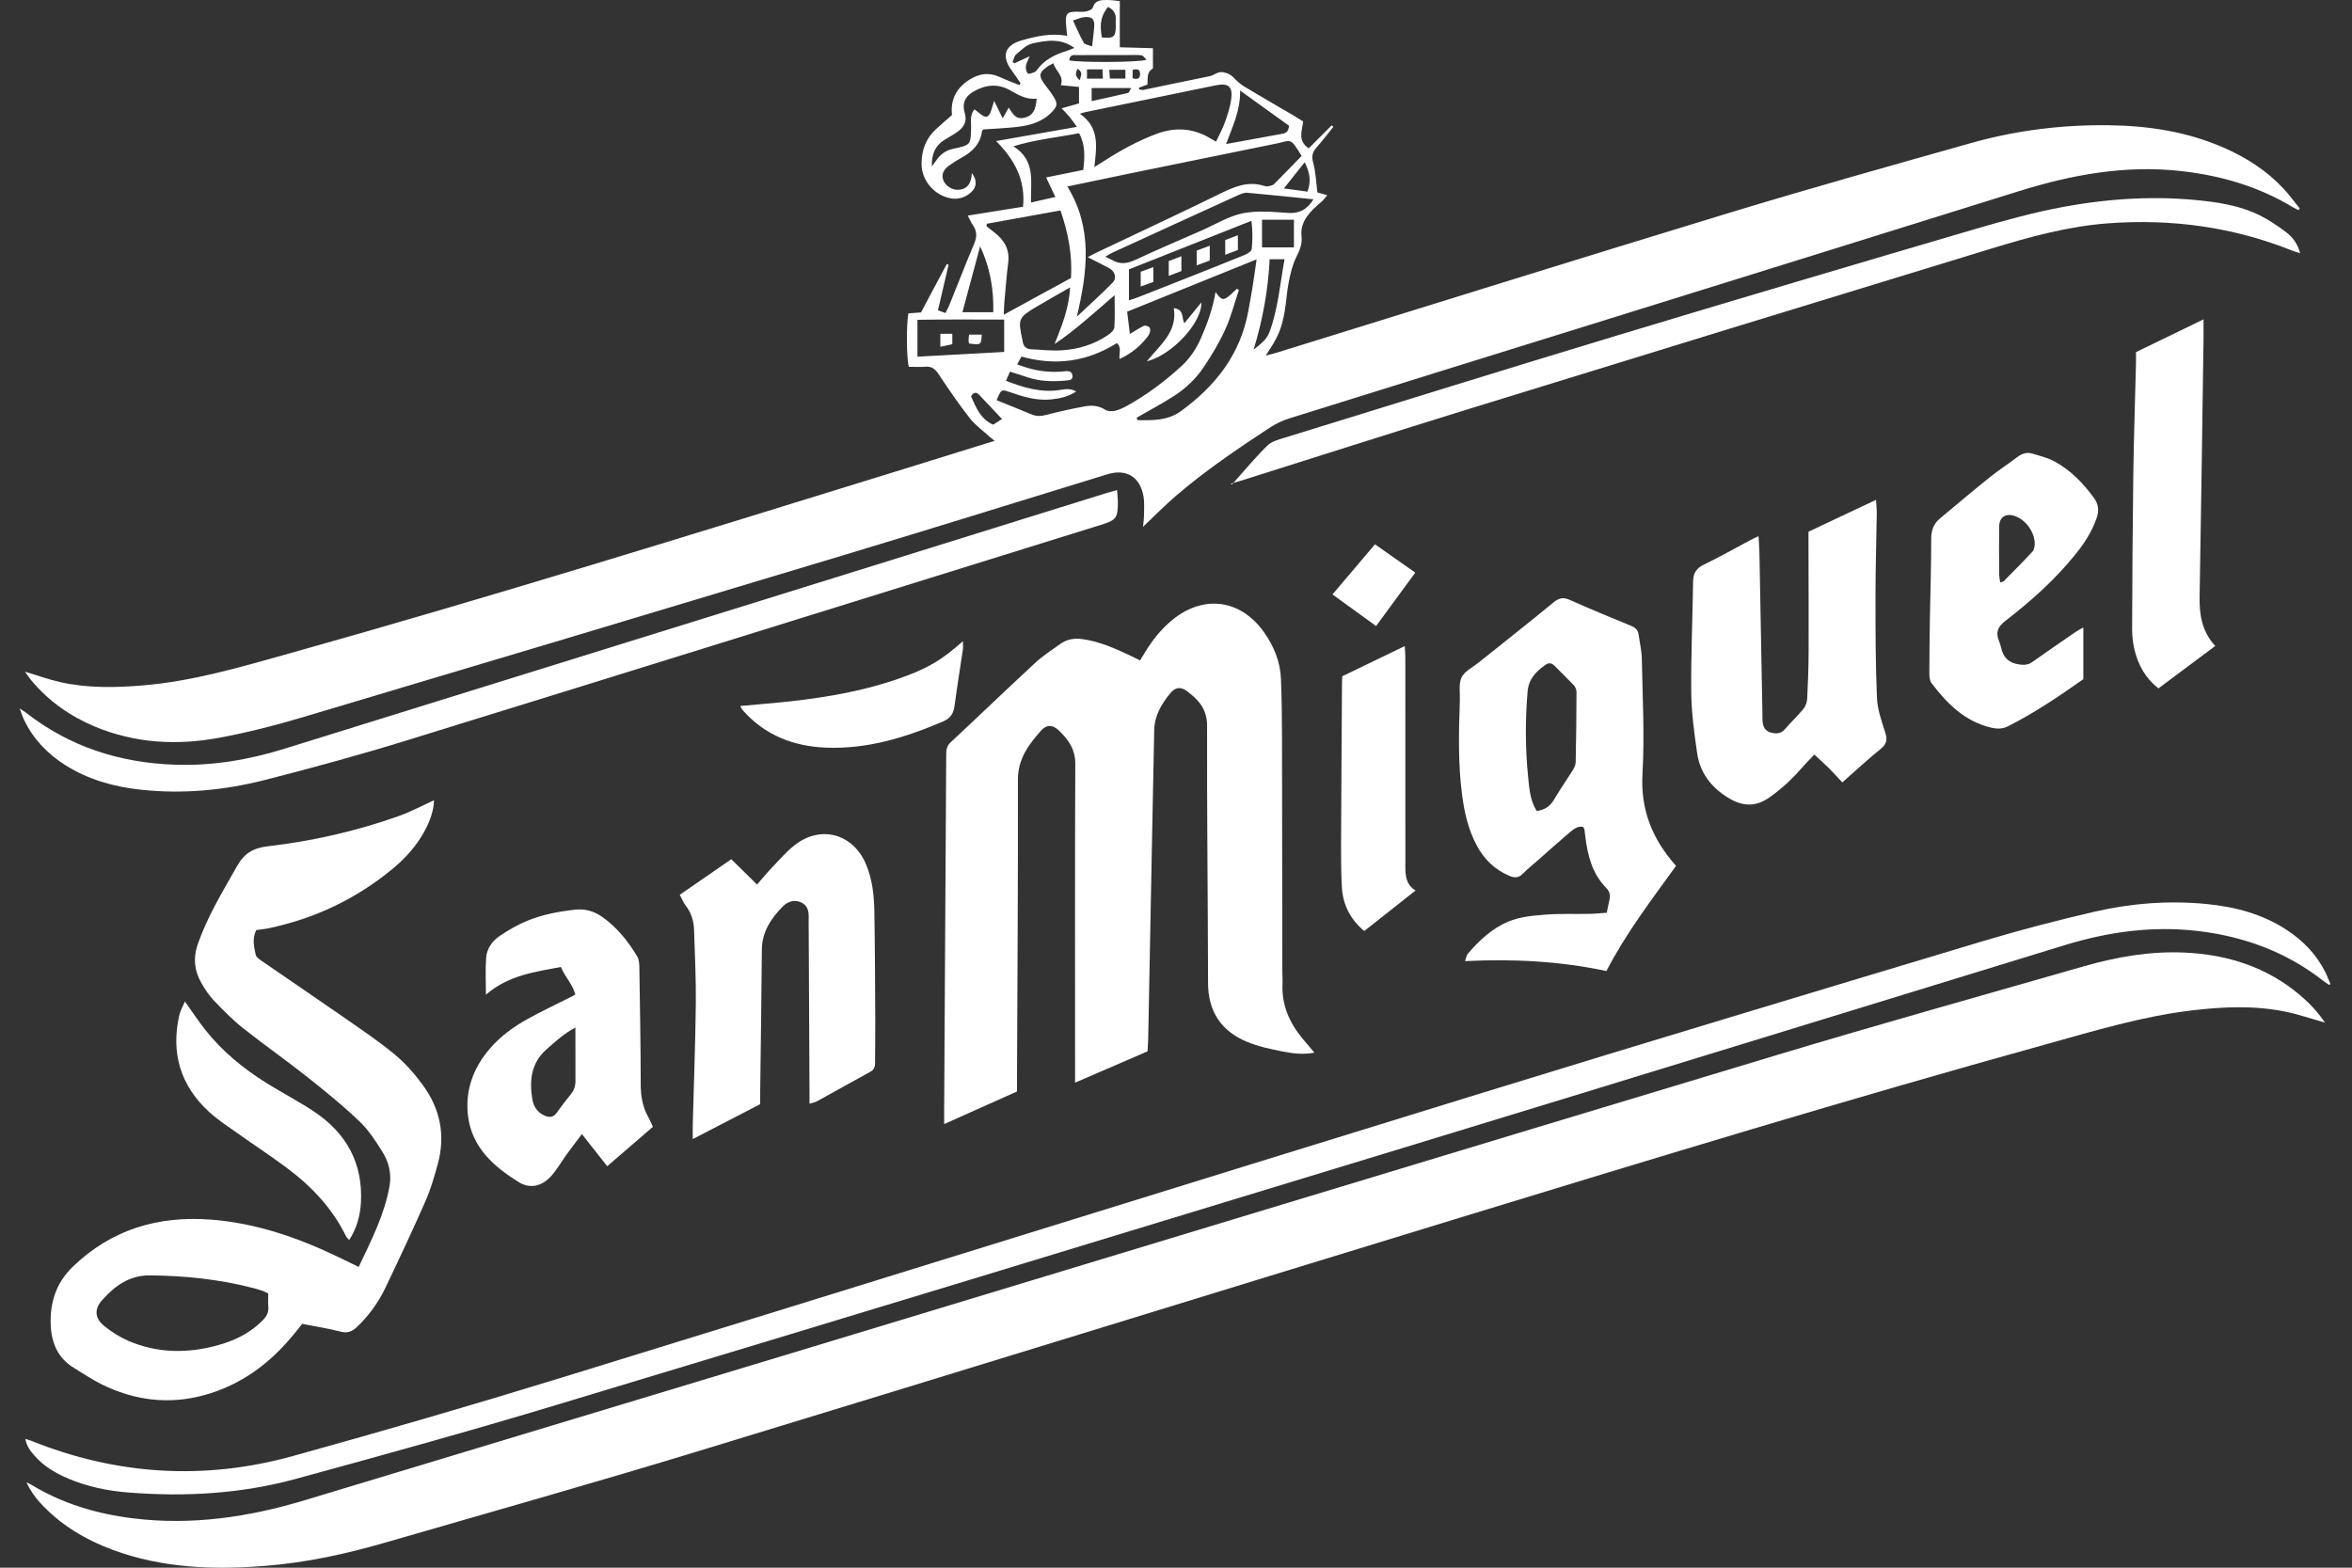 <svg width="57" height="38" viewBox="0 0 57 38" fill="none" xmlns="http://www.w3.org/2000/svg">
<rect x="0" y="0" width="57" height="38" fill="#333333" stroke="none"/>
<g clip-path="url(#clip0_1547_129)">
<path d="M31.927 4.665C31.982 4.681 32.063 4.703 32.166 4.731C32.126 4.779 32.096 4.823 32.058 4.86C31.972 4.943 31.876 5.016 31.795 5.103C31.635 5.275 31.512 5.466 31.542 5.717C31.563 5.902 31.504 6.058 31.419 6.224C31.325 6.41 31.276 6.622 31.234 6.829C31.186 7.062 31.176 7.302 31.136 7.537C31.058 7.983 30.972 8.177 30.673 8.619C30.78 8.591 30.858 8.575 30.934 8.551C34.59 7.42 38.241 6.276 41.902 5.161C43.851 4.568 45.813 4.019 47.773 3.466C48.863 3.159 49.98 3.021 51.113 3.036C52.075 3.048 53.016 3.194 53.905 3.585C54.442 3.822 54.928 4.133 55.331 4.562C55.476 4.716 55.6 4.888 55.733 5.052C55.723 5.066 55.713 5.08 55.703 5.094C55.657 5.07 55.609 5.049 55.565 5.022C54.732 4.519 53.823 4.255 52.861 4.147C51.502 3.994 50.195 4.237 48.905 4.641C45.57 5.684 42.233 6.721 38.896 7.76C36.349 8.552 33.801 9.342 31.255 10.139C31.087 10.191 30.921 10.269 30.774 10.365C29.989 10.88 29.212 11.407 28.498 12.019C28.229 12.251 27.98 12.505 27.7 12.77C27.71 12.674 27.723 12.594 27.724 12.515C27.725 12.354 27.739 12.189 27.712 12.032C27.629 11.554 27.295 11.356 26.834 11.497C24.724 12.145 22.617 12.802 20.503 13.439C16.129 14.758 11.753 16.07 7.375 17.374C6.69 17.578 5.993 17.759 5.291 17.887C4.276 18.072 3.267 18.016 2.299 17.612C1.699 17.361 1.181 16.996 0.761 16.495C0.71 16.434 0.666 16.365 0.605 16.281C0.909 16.372 1.18 16.471 1.459 16.534C2.124 16.683 2.798 16.67 3.472 16.613C4.678 16.512 5.832 16.169 6.99 15.845C11.906 14.466 16.782 12.952 21.66 11.444C22.466 11.195 23.271 10.944 24.105 10.685C24.053 10.643 24.018 10.618 23.986 10.589C23.823 10.44 23.637 10.308 23.503 10.137C23.235 9.795 22.989 9.436 22.749 9.073C22.665 8.945 22.58 8.876 22.424 8.889C22.289 8.9 22.154 8.891 22.026 8.891C21.967 8.681 21.963 7.861 22.015 7.596C22.104 7.589 22.197 7.583 22.32 7.573C22.523 7.192 22.733 6.797 22.944 6.401C22.959 6.406 22.974 6.411 22.989 6.416C22.904 6.78 22.819 7.144 22.731 7.521C22.794 7.544 22.846 7.563 22.913 7.588C22.947 7.52 22.98 7.463 23.004 7.403C23.206 6.905 23.398 6.403 23.608 5.91C23.68 5.742 23.679 5.603 23.577 5.457C23.534 5.395 23.505 5.323 23.453 5.226C23.909 5.153 24.345 5.083 24.793 5.011C24.856 4.372 24.595 3.877 24.141 3.419C24.809 3.302 25.435 3.192 26.099 3.075C26.023 2.971 25.972 2.895 25.914 2.825C25.861 2.76 25.8 2.702 25.728 2.626C25.877 2.583 26.007 2.546 26.149 2.506V2.107C26.009 2.094 25.87 2.081 25.708 2.065C25.795 1.836 25.578 1.727 25.53 1.533C25.477 1.562 25.425 1.583 25.38 1.616C25.175 1.764 25.166 1.842 25.325 2.055C25.396 2.15 25.472 2.244 25.534 2.345C25.634 2.508 25.629 2.569 25.498 2.709C25.269 2.953 24.966 3.041 24.648 3.077C24.377 3.108 24.104 3.118 23.835 3.137C23.821 3.152 23.802 3.163 23.8 3.176C23.76 3.484 23.57 3.676 23.311 3.818C23.206 3.876 23.104 3.939 23.007 4.008C22.861 4.112 22.815 4.229 22.857 4.356C22.907 4.506 23.078 4.615 23.24 4.6C23.4 4.586 23.495 4.501 23.535 4.331C23.544 4.292 23.546 4.251 23.553 4.195C23.686 4.37 23.674 4.541 23.526 4.669C23.366 4.806 23.181 4.849 22.976 4.793C22.606 4.693 22.331 4.353 22.334 3.965C22.336 3.648 22.435 3.36 22.676 3.138C22.801 3.023 22.93 2.912 23.071 2.788C23.029 2.411 23.184 2.121 23.512 1.92C23.739 1.782 23.971 1.751 24.219 1.863C24.378 1.935 24.542 1.996 24.704 2.062C24.713 2.048 24.723 2.033 24.733 2.018C24.662 1.915 24.595 1.81 24.52 1.71C24.263 1.366 24.345 1.096 24.76 0.979C25.111 0.879 25.467 0.796 25.862 0.868C25.851 0.747 25.836 0.639 25.832 0.532C25.824 0.333 25.868 0.289 26.064 0.284C26.149 0.282 26.236 0.294 26.318 0.278C26.379 0.266 26.47 0.23 26.483 0.186C26.54 -0.005 26.688 0.002 26.832 7.39097e-05C26.924 -0.001 27.017 0.015 27.138 0.027V1.146C27.416 1.154 27.666 1.161 27.941 1.169C27.941 1.333 27.941 1.476 27.941 1.619C27.941 1.635 27.942 1.662 27.932 1.667C27.779 1.758 27.821 1.916 27.808 2.05C27.732 2.078 27.667 2.102 27.602 2.126C27.604 2.14 27.606 2.154 27.608 2.168C27.643 2.172 27.68 2.186 27.713 2.179C28.247 2.069 28.781 1.954 29.316 1.847C29.434 1.823 29.521 1.715 29.671 1.756C29.759 1.78 29.821 1.806 29.883 1.868C29.965 1.951 30.051 2.036 30.15 2.095C30.552 2.338 30.959 2.571 31.363 2.808C31.436 2.851 31.506 2.897 31.582 2.944C31.556 3.171 31.439 3.41 31.717 3.595C31.898 3.414 32.086 3.227 32.273 3.039L32.314 3.074C32.178 3.242 32.047 3.415 31.904 3.577C31.806 3.689 31.782 3.788 31.824 3.942C31.887 4.169 31.894 4.41 31.927 4.665H31.927ZM27.546 10.124C27.553 10.144 27.56 10.164 27.566 10.184C27.928 10.193 28.304 10.193 28.61 9.972C29.452 9.364 30.064 8.589 30.253 7.536C30.286 7.351 30.322 7.167 30.351 6.982C30.386 6.768 30.415 6.553 30.453 6.287C29.367 6.726 28.33 7.145 27.316 7.555C27.342 7.767 27.364 7.942 27.383 8.095C27.487 8.033 27.599 7.958 27.719 7.899C27.752 7.883 27.819 7.904 27.852 7.93C27.875 7.948 27.879 8.008 27.87 8.044C27.858 8.092 27.83 8.139 27.799 8.178C27.622 8.401 27.407 8.575 27.131 8.703C27.117 8.558 27.187 8.413 27.065 8.318C26.345 8.769 25.58 8.875 24.754 8.643C24.724 8.7 24.693 8.757 24.651 8.834C24.748 8.867 24.826 8.895 24.905 8.918C25.203 9.005 25.507 9.036 25.816 8.998C25.9 8.988 25.977 9.004 25.99 9.101C26.006 9.212 25.917 9.217 25.839 9.224C25.522 9.252 25.209 9.249 24.903 9.145C24.767 9.099 24.63 9.057 24.478 9.008C24.444 9.083 24.415 9.147 24.379 9.229C24.814 9.401 25.235 9.523 25.69 9.452C25.814 9.433 25.941 9.407 26.081 9.49C25.883 9.617 25.681 9.662 25.471 9.682C25.121 9.717 24.796 9.617 24.472 9.504C24.265 9.432 24.261 9.44 24.154 9.701C24.435 9.815 24.717 9.927 24.997 10.044C25.113 10.092 25.22 10.092 25.344 10.06C25.648 9.981 25.956 9.912 26.266 9.854C26.442 9.821 26.618 9.823 26.783 9.932C26.844 9.972 26.946 9.975 27.021 9.958C27.127 9.933 27.23 9.883 27.326 9.829C27.797 9.566 28.226 9.245 28.625 8.881C28.836 8.689 28.99 8.459 29.105 8.196C29.261 7.84 29.392 7.477 29.458 7.079C29.605 7.286 29.653 7.293 29.822 7.143C29.875 7.097 29.924 7.048 29.975 7C29.991 7.01 30.008 7.019 30.024 7.029C29.916 7.35 29.833 7.682 29.693 7.988C29.55 8.304 29.367 8.605 29.175 8.895C28.985 9.18 28.733 9.418 28.444 9.603C28.152 9.79 27.845 9.952 27.545 10.126L27.546 10.124ZM25.867 4.521C26.492 5.535 26.351 6.598 26.097 7.676C26.403 7.388 26.693 7.128 26.965 6.85C27.075 6.738 27.019 6.573 26.874 6.496C26.711 6.41 26.546 6.328 26.36 6.233C26.458 6.182 26.525 6.145 26.594 6.113C27.586 5.641 28.582 5.179 29.568 4.695C29.913 4.526 30.247 4.38 30.637 4.507C30.668 4.517 30.706 4.521 30.738 4.514C30.786 4.504 30.843 4.495 30.875 4.464C31.103 4.237 31.325 4.005 31.544 3.78C31.264 3.319 31.297 3.405 30.935 3.479C29.733 3.724 28.532 3.969 27.331 4.215C26.848 4.314 26.366 4.416 25.867 4.521V4.521ZM26.522 4.05C26.622 3.987 26.693 3.944 26.763 3.898C27.165 3.64 27.582 3.411 28.031 3.244C28.49 3.072 28.932 3.106 29.352 3.366C29.388 3.388 29.425 3.407 29.471 3.433C29.546 3.272 29.629 3.124 29.685 2.965C29.75 2.783 29.812 2.595 29.838 2.405C29.88 2.095 29.766 2.005 29.458 2.069C28.408 2.285 27.358 2.501 26.309 2.717C26.272 2.725 26.237 2.737 26.17 2.757C26.657 3.095 26.574 3.563 26.522 4.049V4.05ZM23.913 5.424C23.912 5.444 23.911 5.465 23.91 5.486C23.976 5.538 24.041 5.59 24.107 5.641C24.345 5.827 24.474 6.055 24.433 6.37C24.392 6.691 24.369 7.014 24.34 7.336C24.333 7.415 24.332 7.495 24.326 7.628C24.901 7.314 25.428 7.026 25.956 6.738C25.989 6.171 25.887 5.644 25.7 5.101C25.093 5.21 24.503 5.317 23.913 5.424H23.913ZM31.831 4.831C31.279 4.775 30.756 4.719 30.231 4.673C30.153 4.666 30.065 4.703 29.99 4.738C28.983 5.196 27.976 5.658 26.97 6.119C26.912 6.146 26.858 6.182 26.784 6.224C26.854 6.256 26.903 6.274 26.946 6.3C27.139 6.416 27.319 6.391 27.52 6.297C28.052 6.048 28.593 5.818 29.131 5.582C29.458 5.438 29.775 5.24 30.118 5.17C30.47 5.099 30.848 5.136 31.213 5.161C31.484 5.179 31.671 5.087 31.831 4.832L31.831 4.831ZM25.934 6.966C25.643 7.133 25.392 7.274 25.144 7.421C24.675 7.698 24.665 7.724 24.78 8.249C24.782 8.258 24.783 8.266 24.784 8.275C24.803 8.389 24.861 8.461 24.985 8.466C25.232 8.476 25.479 8.507 25.724 8.492C26.129 8.467 26.514 8.353 26.852 8.121C26.918 8.077 27.002 8.001 27.006 7.936C27.023 7.676 27.012 7.415 27.012 7.155C26.524 7.574 26.074 7.992 25.557 8.34C25.728 7.908 25.904 7.488 25.934 6.966ZM27.36 7.281C27.456 7.248 27.535 7.224 27.612 7.193C27.937 7.066 28.262 6.938 28.586 6.809C29.109 6.601 29.633 6.397 30.154 6.184C30.225 6.155 30.329 6.093 30.335 6.038C30.356 5.823 30.361 5.604 30.329 5.352C29.319 5.753 28.34 6.141 27.36 6.529V7.281L27.36 7.281ZM22.234 8.646C22.957 8.607 23.649 8.569 24.336 8.531V7.746C23.624 7.748 22.932 7.739 22.234 7.752V8.646ZM25.352 4.301C25.67 4.237 25.958 4.179 26.253 4.119C26.289 3.804 26.307 3.514 26.151 3.229C25.624 3.332 25.098 3.38 24.56 3.546C25.109 3.893 24.975 4.411 24.985 4.909C25.186 4.864 25.369 4.822 25.577 4.775C25.497 4.605 25.432 4.468 25.352 4.301ZM25.123 2.392C24.872 2.418 24.683 2.304 24.492 2.195C24.198 2.026 23.908 2.046 23.618 2.205C23.387 2.332 23.308 2.5 23.383 2.753C23.438 2.94 23.362 3.072 23.228 3.177C23.121 3.26 22.997 3.321 22.883 3.394C22.662 3.535 22.574 3.741 22.583 4.034C22.642 3.953 22.681 3.9 22.72 3.847C22.816 3.719 22.942 3.641 23.099 3.607C23.53 3.515 23.526 3.513 23.534 3.072C23.537 2.935 23.501 2.785 23.617 2.65C23.67 2.692 23.715 2.727 23.759 2.762C23.893 2.87 23.96 2.852 24.017 2.69C24.04 2.623 24.059 2.555 24.093 2.444C24.17 2.602 24.225 2.716 24.299 2.868C24.367 2.75 24.407 2.68 24.447 2.609C24.584 2.841 24.669 2.894 24.833 2.852C25.02 2.805 25.1 2.687 25.123 2.392V2.392ZM31.238 3.047C30.853 2.769 30.469 2.494 30.054 2.195C30.062 2.676 29.872 3.064 29.714 3.491C30.192 3.404 30.633 3.322 31.075 3.243C31.172 3.226 31.23 3.182 31.238 3.047ZM23.324 7.568H24.072C24.085 7.003 23.992 6.478 23.753 5.971C23.612 6.494 23.472 7.017 23.324 7.568ZM30.38 8.475C30.537 8.352 30.697 8.238 30.767 8.046C30.974 7.483 31.02 6.89 31.131 6.284H30.77C30.732 7.038 30.6 7.762 30.38 8.475ZM24.954 1.363C24.91 1.473 24.868 1.538 24.861 1.607C24.855 1.665 24.874 1.74 24.911 1.782C24.929 1.802 25.014 1.771 25.065 1.752C25.094 1.741 25.119 1.711 25.139 1.684C25.32 1.439 25.577 1.318 25.858 1.232C25.916 1.214 25.971 1.187 26.037 1.161C25.706 0.919 25.354 0.979 25.018 1.054C24.874 1.086 24.747 1.217 24.626 1.318C24.579 1.357 24.568 1.44 24.54 1.502C24.555 1.513 24.569 1.524 24.583 1.535C24.692 1.485 24.8 1.435 24.955 1.363L24.954 1.363ZM31.358 5.997V5.326H30.585V5.997C30.782 5.997 30.96 5.997 31.137 5.997C31.204 5.997 31.271 5.997 31.358 5.997ZM25.914 1.463C26.143 1.518 27.548 1.516 27.786 1.45C27.736 1.403 27.705 1.347 27.667 1.341C27.567 1.327 27.463 1.334 27.361 1.334C26.943 1.334 26.525 1.333 26.107 1.336C26.03 1.336 25.927 1.307 25.914 1.463ZM31.685 4.645C31.783 4.389 31.74 4.177 31.619 3.933C31.447 4.149 31.294 4.342 31.115 4.567C31.329 4.596 31.495 4.619 31.685 4.645ZM23.533 9.607C23.654 9.875 23.758 10.155 24.069 10.294C24.13 10.255 24.197 10.212 24.284 10.157C24.091 9.952 23.914 9.763 23.734 9.574C23.654 9.489 23.587 9.514 23.533 9.607ZM26.003 0.496C26.103 0.706 26.173 0.877 26.265 1.036C26.292 1.081 26.381 1.09 26.466 1.126C26.487 0.94 26.508 0.798 26.518 0.655C26.531 0.466 26.469 0.399 26.284 0.415C26.196 0.423 26.112 0.463 26.003 0.496ZM26.456 2.134V2.451C26.764 2.383 27.052 2.321 27.338 2.252C27.363 2.246 27.377 2.195 27.414 2.134H26.456V2.134ZM26.702 0.907C26.986 0.938 27.039 0.895 27.041 0.633C27.041 0.582 27.035 0.531 27.04 0.481C27.051 0.329 26.985 0.228 26.849 0.168C26.681 0.389 26.646 0.569 26.702 0.908V0.907ZM26.343 1.681V1.906H26.728C26.724 1.823 26.721 1.754 26.718 1.681H26.343ZM27.274 1.905V1.691H26.883C26.889 1.774 26.892 1.836 26.897 1.905H27.274ZM27.448 1.695V1.896C27.555 1.928 27.628 1.92 27.629 1.797C27.63 1.676 27.559 1.664 27.448 1.694V1.695ZM26.167 1.945C26.195 1.832 26.253 1.757 26.115 1.666C26.066 1.764 26.043 1.838 26.167 1.945Z" fill="white"/>
<path d="M56.344 24.787C56.004 24.692 55.7 24.586 55.387 24.522C54.635 24.368 53.876 24.402 53.118 24.492C51.91 24.636 50.751 24.989 49.585 25.313C44.837 26.629 40.124 28.065 35.413 29.506C29.235 31.395 23.064 33.305 16.884 35.187C14.381 35.949 11.863 36.661 9.349 37.388C8.398 37.663 7.432 37.877 6.442 37.955C5.181 38.055 3.934 38.014 2.731 37.567C2.058 37.316 1.454 36.956 0.967 36.42C0.838 36.278 0.728 36.117 0.64 35.93C0.682 35.951 0.725 35.969 0.765 35.993C1.522 36.452 2.352 36.696 3.224 36.804C4.647 36.98 6.03 36.774 7.392 36.363C11.283 35.187 15.176 34.013 19.067 32.835C27.069 30.413 35.069 27.981 43.074 25.57C45.538 24.828 48.018 24.136 50.492 23.425C51.291 23.196 52.105 23.052 52.941 23.09C53.985 23.137 54.935 23.44 55.743 24.124C55.968 24.314 56.169 24.527 56.345 24.788L56.344 24.787Z" fill="white"/>
<path d="M27.811 25.484C27.235 25.733 26.667 25.978 26.054 26.243V25.907C26.054 23.443 26.049 20.979 26.059 18.515C26.061 18.158 25.886 17.919 25.654 17.7C25.506 17.561 25.361 17.56 25.227 17.712C24.927 18.05 24.668 18.397 24.669 18.9C24.674 21.313 24.656 23.726 24.647 26.139C24.647 26.24 24.647 26.342 24.647 26.457C24.062 26.718 23.49 26.974 22.881 27.247C22.881 27.127 22.881 27.045 22.881 26.963C22.898 24.081 22.915 21.199 22.931 18.317C22.931 18.197 22.935 18.09 23.038 17.994C23.724 17.355 24.399 16.704 25.088 16.067C25.275 15.894 25.492 15.754 25.7 15.606C25.86 15.492 26.04 15.465 26.236 15.492C26.649 15.55 27.021 15.717 27.392 15.892C27.468 15.927 27.542 15.965 27.629 16.008C27.679 15.926 27.723 15.855 27.767 15.783C27.942 15.497 28.151 15.24 28.411 15.027C29.167 14.406 30.07 14.527 30.633 15.325C30.874 15.666 31.029 16.043 31.044 16.463C31.062 16.941 31.068 17.418 31.069 17.895C31.073 19.771 31.075 21.647 31.077 23.523C31.077 23.634 31.086 23.745 31.081 23.855C31.059 24.36 31.247 24.787 31.561 25.169C31.651 25.279 31.744 25.386 31.855 25.517C31.578 25.566 31.333 25.537 31.096 25.49C30.797 25.431 30.492 25.367 30.213 25.25C29.595 24.991 29.279 24.517 29.277 23.832C29.272 21.752 29.248 19.671 29.253 17.591C29.255 17.189 29.044 16.961 28.767 16.754C28.613 16.638 28.483 16.656 28.361 16.805C28.146 17.064 27.979 17.349 27.972 17.701C27.953 18.707 27.932 19.713 27.912 20.719C27.883 22.211 27.855 23.703 27.826 25.194C27.823 25.287 27.816 25.38 27.811 25.484L27.811 25.484Z" fill="white"/>
<path d="M8.693 30.71C9.002 30.059 9.321 29.437 9.442 28.74C9.491 28.452 9.423 28.171 9.273 27.929C9.108 27.663 8.932 27.39 8.707 27.177C8.307 26.795 7.875 26.445 7.441 26.101C6.933 25.699 6.401 25.327 5.893 24.924C5.64 24.723 5.411 24.491 5.187 24.257C5.065 24.129 4.965 23.976 4.877 23.821C4.708 23.526 4.678 23.216 4.793 22.886C5.028 22.213 5.396 21.61 5.745 20.994C5.921 20.681 6.137 20.554 6.5 20.512C7.577 20.387 8.634 20.146 9.658 19.783C9.952 19.679 10.23 19.529 10.519 19.398C10.511 19.65 10.422 19.894 10.299 20.127C10.104 20.494 9.831 20.799 9.513 21.061C8.629 21.792 7.621 22.269 6.498 22.503C6.407 22.522 6.313 22.529 6.211 22.544C6.108 22.742 6.154 22.946 6.196 23.141C6.211 23.209 6.306 23.267 6.374 23.314C7.013 23.755 7.656 24.19 8.293 24.633C8.719 24.93 9.154 25.22 9.554 25.55C9.815 25.764 10.045 26.026 10.245 26.299C10.668 26.873 10.8 27.519 10.61 28.214C10.527 28.517 10.44 28.823 10.313 29.11C10.005 29.813 9.678 30.507 9.348 31.199C9.175 31.563 8.944 31.89 8.647 32.168C8.532 32.276 8.424 32.321 8.258 32.279C7.954 32.2 7.642 32.152 7.325 32.09C7.258 32.173 7.195 32.252 7.131 32.33C6.551 33.043 5.843 33.573 4.947 33.818C4.086 34.054 3.254 33.946 2.46 33.554C2.231 33.441 2.019 33.295 1.8 33.163C1.412 32.93 1.25 32.565 1.23 32.134C1.205 31.584 1.354 31.099 1.769 30.7C2.705 29.8 3.828 29.468 5.098 29.562C6.204 29.644 7.231 30.003 8.221 30.48C8.367 30.55 8.512 30.622 8.693 30.71ZM6.501 31.353C6.432 31.322 6.395 31.3 6.355 31.287C6.282 31.263 6.209 31.24 6.135 31.221C5.314 31.009 4.479 30.922 3.632 30.915C3.132 30.911 2.779 31.173 2.473 31.517C2.278 31.736 2.298 31.957 2.527 32.142C2.703 32.284 2.902 32.411 3.11 32.501C3.809 32.801 4.531 32.811 5.26 32.613C5.677 32.501 6.057 32.319 6.365 32.006C6.46 31.91 6.517 31.807 6.502 31.666C6.492 31.566 6.501 31.463 6.501 31.354V31.353Z" fill="white"/>
<path d="M56.445 23.874C56.398 23.842 56.351 23.812 56.307 23.777C55.416 23.081 54.399 22.703 53.282 22.569C52.178 22.437 51.104 22.584 50.048 22.907C44.703 24.545 39.36 26.192 34.012 27.822C27.172 29.908 20.331 31.991 13.485 34.055C11.389 34.688 9.277 35.272 7.164 35.849C5.844 36.209 4.489 36.285 3.127 36.179C2.616 36.14 2.114 36.038 1.638 35.833C1.337 35.704 1.06 35.539 0.841 35.29C0.742 35.178 0.647 35.06 0.614 34.878C0.676 34.898 0.715 34.907 0.751 34.922C2.824 35.756 4.948 35.889 7.096 35.294C9.272 34.692 11.442 34.06 13.6 33.396C21.037 31.106 28.465 28.788 35.901 26.497C39.949 25.25 44.006 24.03 48.062 22.811C48.951 22.544 49.852 22.309 50.757 22.1C51.65 21.894 52.561 21.823 53.478 21.913C54.164 21.981 54.821 22.153 55.407 22.534C55.808 22.794 56.133 23.127 56.349 23.557C56.398 23.652 56.434 23.754 56.477 23.852C56.466 23.86 56.455 23.867 56.445 23.874Z" fill="white"/>
<path d="M40.618 20.989C40.018 21.819 39.407 22.619 38.931 23.537C37.811 23.299 36.676 23.239 35.506 23.297C35.534 23.216 35.538 23.161 35.566 23.127C35.843 22.797 36.163 22.502 36.558 22.337C36.826 22.224 37.137 22.195 37.432 22.172C37.797 22.142 38.165 22.159 38.532 22.151C38.667 22.149 38.801 22.133 38.94 22.124C38.964 22.007 38.981 21.907 39.005 21.809C39.03 21.701 39.01 21.609 38.93 21.527C38.588 21.18 38.475 20.738 38.419 20.273C38.412 20.214 38.406 20.155 38.397 20.096C38.394 20.081 38.379 20.068 38.361 20.042C38.226 20.019 38.125 20.106 38.031 20.185C37.777 20.4 37.531 20.624 37.281 20.843C37.153 20.956 37.019 21.063 36.899 21.184C36.797 21.286 36.697 21.28 36.576 21.229C36.222 21.079 35.967 20.827 35.788 20.493C35.584 20.111 35.489 19.697 35.434 19.272C35.333 18.508 35.353 17.741 35.379 16.973C35.385 16.786 35.347 16.576 35.421 16.42C35.491 16.273 35.681 16.183 35.82 16.071C36.433 15.58 37.05 15.094 37.656 14.597C37.787 14.489 37.891 14.473 38.045 14.542C38.535 14.761 39.032 14.967 39.529 15.17C39.636 15.214 39.697 15.273 39.712 15.386C39.737 15.579 39.786 15.772 39.789 15.965C39.806 16.894 39.859 17.827 39.805 18.753C39.755 19.627 40.04 20.337 40.618 20.988V20.989ZM37.241 19.659C37.443 19.63 37.57 19.539 37.664 19.378C37.801 19.143 37.959 18.92 38.103 18.689C38.142 18.626 38.184 18.552 38.186 18.482C38.199 17.912 38.204 17.34 38.206 16.77C38.206 16.717 38.179 16.652 38.143 16.613C37.992 16.452 37.831 16.299 37.676 16.141C37.605 16.069 37.536 16.057 37.451 16.117C37.222 16.279 37.046 16.458 37.02 16.768C36.963 17.459 36.963 18.147 37.034 18.835C37.062 19.111 37.079 19.396 37.241 19.658V19.659Z" fill="white"/>
<path d="M42.618 12.995C42.626 13.144 42.636 13.269 42.639 13.393C42.664 14.68 42.687 15.966 42.711 17.253C42.712 17.33 42.71 17.407 42.715 17.483C42.724 17.612 42.778 17.719 42.909 17.755C43.035 17.789 43.157 17.793 43.258 17.674C43.401 17.505 43.566 17.355 43.706 17.183C43.76 17.118 43.793 17.018 43.797 16.932C43.816 16.558 43.829 16.183 43.831 15.808C43.834 14.93 43.829 14.052 43.828 13.174C43.828 13.082 43.828 12.989 43.828 12.888C44.37 12.632 44.898 12.383 45.465 12.116C45.472 12.245 45.484 12.342 45.483 12.439C45.473 13.112 45.452 13.785 45.452 14.459C45.452 15.276 45.452 16.095 45.487 16.912C45.499 17.195 45.599 17.478 45.687 17.752C45.741 17.921 45.73 18.028 45.585 18.147C45.268 18.404 44.969 18.682 44.647 18.965C44.533 18.843 44.433 18.73 44.326 18.623C44.218 18.516 44.104 18.416 43.971 18.291C43.882 18.384 43.805 18.458 43.735 18.539C43.477 18.836 43.2 19.109 42.873 19.335C42.551 19.559 42.241 19.547 41.916 19.358C41.487 19.107 41.2 18.745 41.129 18.252C41.058 17.764 40.992 17.27 40.987 16.778C40.978 15.884 41.019 14.99 41.032 14.095C41.035 13.895 41.108 13.774 41.296 13.684C41.672 13.504 42.035 13.296 42.404 13.1C42.463 13.068 42.524 13.041 42.619 12.996L42.618 12.995Z" fill="white"/>
<path d="M16.474 21.689C16.895 21.398 17.295 21.123 17.723 20.827C17.927 21.027 18.13 21.228 18.347 21.441C18.473 21.296 18.585 21.158 18.708 21.03C18.884 20.845 19.053 20.648 19.252 20.491C19.886 19.988 20.678 20.205 20.991 20.957C21.137 21.309 21.181 21.684 21.189 22.059C21.206 22.963 21.207 23.867 21.212 24.771C21.214 25.095 21.207 25.419 21.207 25.743C21.207 25.841 21.199 25.922 21.096 25.977C20.662 26.213 20.232 26.457 19.799 26.695C19.757 26.718 19.706 26.726 19.618 26.754C19.618 26.638 19.619 26.548 19.618 26.458C19.612 25.161 19.606 23.865 19.599 22.569C19.599 22.466 19.595 22.364 19.598 22.262C19.605 22.099 19.578 21.948 19.414 21.873C19.246 21.797 19.087 21.853 18.968 21.975C18.683 22.266 18.465 22.59 18.463 23.026C18.455 24.168 18.437 25.311 18.423 26.454C18.422 26.547 18.423 26.64 18.423 26.764C17.892 27.039 17.359 27.315 16.788 27.611C16.788 27.47 16.786 27.379 16.788 27.288C16.814 26.299 16.852 25.311 16.863 24.321C16.87 23.725 16.838 23.129 16.82 22.532C16.813 22.314 16.747 22.116 16.61 21.94C16.56 21.874 16.529 21.793 16.474 21.689V21.689Z" fill="white"/>
<path d="M0.476 17.171C0.563 17.229 0.599 17.25 0.631 17.276C1.691 18.104 2.905 18.49 4.238 18.536C5.143 18.567 6.022 18.419 6.884 18.152C11.335 16.769 15.786 15.385 20.236 14.001C22.417 13.322 24.597 12.642 26.777 11.963C26.866 11.936 26.955 11.912 27.071 11.878C27.079 11.989 27.091 12.079 27.091 12.169C27.091 12.555 27.054 12.606 26.682 12.722C21.084 14.462 15.488 16.208 9.886 17.938C8.739 18.293 7.579 18.611 6.415 18.907C5.435 19.157 4.432 19.251 3.42 19.143C2.768 19.073 2.147 18.902 1.587 18.549C1.152 18.274 0.807 17.916 0.583 17.449C0.548 17.377 0.525 17.299 0.476 17.171L0.476 17.171Z" fill="white"/>
<path d="M15.822 27.314C15.449 27.636 15.089 27.947 14.716 28.269C14.513 28.011 14.321 27.768 14.102 27.49C13.964 27.674 13.85 27.82 13.742 27.97C13.617 28.142 13.511 28.329 13.372 28.49C13.148 28.75 12.855 28.831 12.568 28.652C11.964 28.275 11.434 27.812 11.342 27.046C11.269 26.431 11.469 25.886 11.871 25.418C12.13 25.117 12.448 24.886 12.793 24.696C13.12 24.514 13.46 24.355 13.794 24.186C13.839 24.163 13.883 24.139 13.942 24.109C13.881 23.859 13.693 23.684 13.593 23.439C12.965 23.559 12.33 23.635 11.776 24.11C11.776 23.778 11.759 23.491 11.782 23.208C11.8 22.987 11.935 22.804 12.116 22.683C12.319 22.546 12.535 22.421 12.761 22.326C13.131 22.171 13.526 22.097 13.926 22.051C14.178 22.021 14.398 22.086 14.6 22.229C14.954 22.481 15.22 22.813 15.441 23.18C15.49 23.26 15.494 23.375 15.495 23.474C15.51 24.411 15.526 25.349 15.528 26.286C15.528 26.574 15.574 26.842 15.719 27.092C15.752 27.151 15.776 27.214 15.822 27.313L15.822 27.314ZM13.945 24.907C13.655 25.062 13.451 25.253 13.243 25.437C12.867 25.77 12.826 26.197 12.902 26.651C12.931 26.824 13.026 26.966 13.198 27.042C13.313 27.092 13.409 27.087 13.489 26.977C13.599 26.825 13.71 26.674 13.829 26.53C13.911 26.433 13.946 26.327 13.946 26.203C13.945 25.787 13.945 25.371 13.945 24.907H13.945Z" fill="white"/>
<path d="M50.489 15.208V16.462C49.904 16.876 49.311 17.276 48.671 17.601C48.532 17.672 48.403 17.672 48.253 17.637C47.612 17.486 47.186 17.053 46.809 16.558C46.764 16.498 46.757 16.398 46.757 16.317C46.758 15.848 46.764 15.379 46.772 14.91C46.782 14.296 46.804 13.683 46.802 13.069C46.802 12.864 46.856 12.7 47.009 12.572C47.414 12.232 47.818 11.892 48.23 11.562C48.443 11.391 48.674 11.243 48.891 11.078C49.001 10.995 49.12 10.955 49.25 10.994C49.436 11.05 49.631 11.098 49.799 11.19C50.186 11.402 50.488 11.715 50.747 12.071C50.858 12.223 50.873 12.375 50.813 12.552C50.704 12.873 50.526 13.151 50.318 13.412C49.821 14.037 49.227 14.564 48.599 15.05C48.407 15.198 48.361 15.337 48.448 15.545C48.468 15.592 48.483 15.642 48.494 15.691C48.546 15.934 48.681 16.073 48.94 16.107C49.058 16.122 49.15 16.119 49.249 16.049C49.596 15.802 49.949 15.561 50.3 15.319C50.347 15.287 50.398 15.261 50.489 15.209V15.208ZM48.474 14.117C48.516 14.104 48.545 14.104 48.559 14.089C48.792 13.853 49.027 13.618 49.252 13.375C49.293 13.332 49.309 13.252 49.311 13.189C49.316 12.903 49.091 12.594 48.824 12.506C48.605 12.433 48.451 12.535 48.449 12.766C48.444 13.149 48.447 13.532 48.45 13.915C48.45 13.979 48.465 14.044 48.474 14.118V14.117Z" fill="white"/>
<path d="M29.858 11.743C30.141 11.426 30.413 11.097 30.715 10.8C30.822 10.695 30.999 10.651 31.152 10.604C33.839 9.774 36.523 8.938 39.215 8.124C42.078 7.259 44.946 6.41 47.816 5.567C48.543 5.354 49.277 5.149 50.021 5.012C51.149 4.805 52.291 4.738 53.436 4.872C53.895 4.925 54.349 5.014 54.766 5.22C54.992 5.333 55.206 5.478 55.408 5.632C55.563 5.75 55.682 5.909 55.743 6.138C55.663 6.111 55.602 6.095 55.544 6.072C54.116 5.502 52.636 5.301 51.105 5.412C50.126 5.482 49.19 5.742 48.261 6.025C44.039 7.313 39.82 8.61 35.603 9.911C33.754 10.482 31.912 11.073 30.067 11.654C29.988 11.679 29.906 11.7 29.826 11.723L29.857 11.743H29.858Z" fill="white"/>
<path d="M53.686 15.658C53.224 16.003 52.774 16.339 52.309 16.686C51.998 16.443 51.819 16.123 51.73 15.753C51.691 15.588 51.67 15.415 51.671 15.247C51.676 13.994 51.683 12.74 51.7 11.487C51.713 10.592 51.743 9.698 51.765 8.803C51.767 8.718 51.765 8.634 51.765 8.535C52.307 8.272 52.839 8.014 53.402 7.741C53.402 7.932 53.404 8.075 53.402 8.218C53.372 10.297 53.344 12.377 53.307 14.457C53.299 14.897 53.359 15.306 53.687 15.658L53.686 15.658Z" fill="white"/>
<path d="M34.306 21.585C33.876 21.925 33.476 22.241 33.062 22.568C32.724 22.283 32.544 21.931 32.52 21.505C32.502 21.182 32.499 20.858 32.5 20.534C32.505 19.205 32.515 17.875 32.523 16.546C32.523 16.504 32.526 16.461 32.53 16.392C33.017 16.156 33.513 15.917 34.044 15.66C34.05 15.775 34.058 15.862 34.058 15.95C34.059 17.594 34.059 19.239 34.059 20.883C34.059 20.968 34.055 21.054 34.062 21.139C34.078 21.312 34.117 21.476 34.306 21.585H34.306Z" fill="white"/>
<path d="M4.481 24.275C4.667 24.536 4.812 24.757 4.975 24.963C5.386 25.485 5.894 25.898 6.453 26.249C6.836 26.489 7.239 26.696 7.614 26.946C8.395 27.468 8.8 28.198 8.747 29.151C8.729 29.467 8.648 29.769 8.463 30.057C8.429 30.019 8.402 29.999 8.389 29.972C8.056 29.289 7.549 28.754 6.947 28.306C6.565 28.021 6.165 27.76 5.776 27.483C5.533 27.311 5.279 27.147 5.061 26.946C4.37 26.309 4.138 25.52 4.346 24.605C4.369 24.502 4.426 24.407 4.481 24.275V24.275Z" fill="white"/>
<path d="M17.942 17.113C18.371 17.073 18.777 17.042 19.181 16.997C20.081 16.895 20.97 16.739 21.826 16.434C22.49 16.197 22.805 16.011 23.336 15.543C23.336 15.623 23.344 15.685 23.335 15.744C23.268 16.199 23.194 16.653 23.133 17.109C23.108 17.293 23.04 17.408 22.855 17.487C21.945 17.878 21.014 18.164 20.01 18.122C19.238 18.089 18.561 17.831 18.03 17.249C18.012 17.23 17.995 17.211 17.98 17.19C17.97 17.177 17.965 17.16 17.942 17.114L17.942 17.113Z" fill="white"/>
<path d="M33.349 15.175C32.983 14.909 32.646 14.666 32.292 14.409C32.639 13.999 32.974 13.605 33.322 13.194C33.646 13.422 33.958 13.64 34.299 13.88C33.982 14.312 33.673 14.732 33.349 15.175H33.349Z" fill="white"/>
<path d="M27.792 8.757C28.125 8.353 28.538 8.039 28.447 7.47C28.698 7.498 28.631 7.689 28.702 7.836C28.838 7.668 28.966 7.512 29.114 7.331C29.134 7.819 28.402 8.608 27.792 8.758L27.792 8.757Z" fill="white"/>
<path d="M29.318 6.315C29.211 6.354 29.118 6.389 29.001 6.432V6.074C29.099 6.038 29.199 6 29.318 5.956V6.315Z" fill="white"/>
<path d="M27.645 6.586C27.746 6.549 27.839 6.515 27.951 6.474V6.834C27.852 6.87 27.76 6.904 27.645 6.945V6.586Z" fill="white"/>
<path d="M28.631 6.211V6.57C28.531 6.608 28.438 6.644 28.324 6.687V6.329C28.418 6.293 28.51 6.258 28.631 6.211Z" fill="white"/>
<path d="M30 5.701V6.059C29.905 6.095 29.812 6.13 29.693 6.176V5.818C29.788 5.782 29.881 5.747 30 5.701Z" fill="white"/>
<path d="M22.789 8.405V8.091H23.079V8.343C22.994 8.361 22.907 8.38 22.789 8.405Z" fill="white"/>
<path d="M23.792 8.11C23.78 8.361 23.778 8.363 23.486 8.327C23.482 8.305 23.472 8.281 23.472 8.257C23.472 8.215 23.479 8.174 23.485 8.11H23.792H23.792Z" fill="white"/>
</g>
<defs>
<clipPath id="clip0_1547_129">
<rect width="56" height="38" fill="white" transform="translate(0.476)"/>
</clipPath>
</defs>
</svg>
